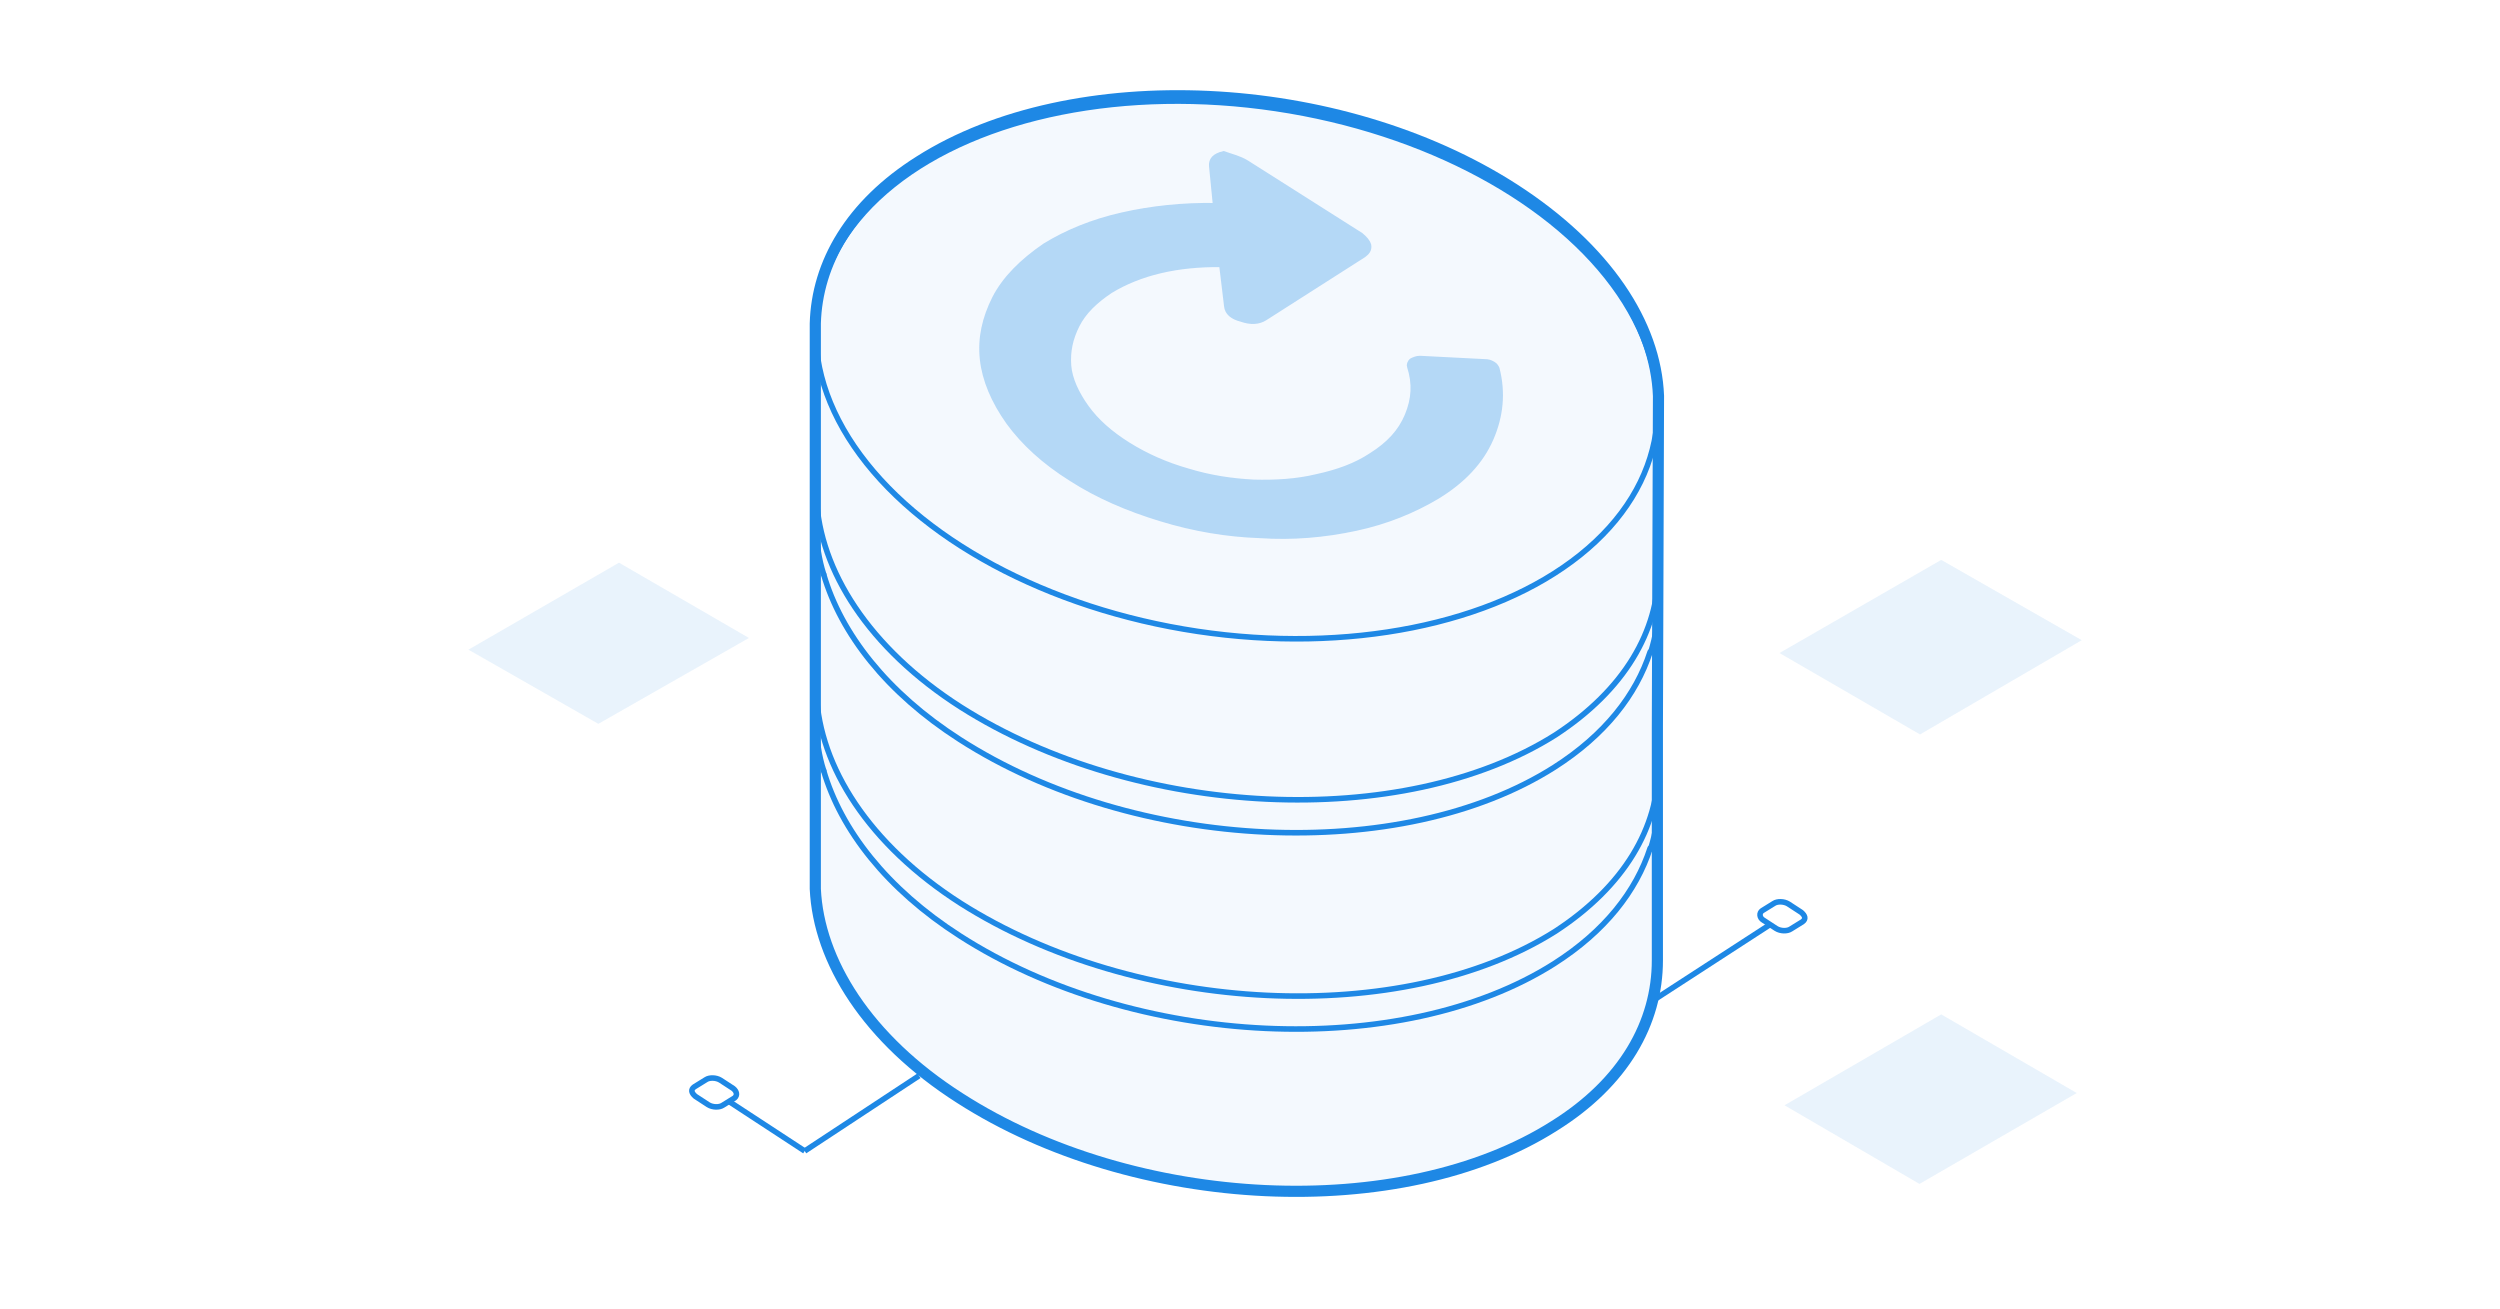 <?xml version="1.0" encoding="utf-8"?>
<!-- Generator: Adobe Illustrator 24.1.2, SVG Export Plug-In . SVG Version: 6.00 Build 0)  -->
<svg version="1.1" id="Layer_1" xmlns="http://www.w3.org/2000/svg" xmlns:xlink="http://www.w3.org/1999/xlink" x="0px" y="0px"
	 viewBox="0 0 448.3 234.7" style="enable-background:new 0 0 448.3 234.7;" xml:space="preserve">
<style type="text/css">
	.st0{fill:#FFFFFF;fill-opacity:0;}
	.st1{opacity:5.000000e-02;fill:#1E88E5;stroke:#1E88E5;stroke-miterlimit:10;enable-background:new    ;}
	.st2{fill:none;stroke:#1E88E5;stroke-linecap:round;stroke-linejoin:round;stroke-miterlimit:10.002;}
	.st3{fill:none;stroke:#1E88E5;stroke-linecap:round;stroke-linejoin:round;stroke-miterlimit:10;}
	.st4{fill:none;stroke:#1E88E5;stroke-width:2;stroke-linecap:round;stroke-linejoin:round;stroke-miterlimit:10;}
	.st5{fill:none;stroke:#1E88E5;stroke-miterlimit:10;}
	.st6{opacity:0.1;fill:#1E88E5;enable-background:new    ;}
	.st7{opacity:0.3;}
	.st8{fill:#1E88E5;stroke:#1E88E5;stroke-miterlimit:10;}
</style>
<rect y="0" class="st0" width="448.3" height="234.7"/>
<path class="st1" d="M297.4,70.7c-0.5-12.9-9.3-26.4-25.9-37.1c-31.4-20.2-79.2-22.4-106.6-5c-12.3,7.7-18.4,18.2-18.5,29.1l0,0
	v72.6V147v12.6l0,0c0.6,12.9,9.3,26.9,25.9,37.5c31.4,20.2,79.2,22.4,106.6,5c12.5-7.8,18.5-18.5,18.5-29.7l0,0v-12.6v-16.7v-12.6
	V70.7L297.4,70.7z"/>
<ellipse transform="matrix(0.148 -0.989 0.989 0.148 123.364 275.885)" class="st2" cx="221.8" cy="66.3" rx="47.4" ry="76"/>
<g>
	<line class="st3" x1="297.4" y1="89.4" x2="297.4" y2="89.4"/>
	<path class="st3" d="M297.4,102.1L297.4,102.1c0,11.1-6.1,21.6-18.5,29.7c-27.4,17.3-75.1,15-106.6-5
		c-16.6-10.6-25.3-24.6-25.9-37.5l0,0"/>
	<line class="st3" x1="146.3" y1="76.4" x2="146.3" y2="76.4"/>
	<path class="st3" d="M147.7,67.8"/>
	<path class="st3" d="M147.7,67.8"/>
	<line class="st3" x1="146.3" y1="59.7" x2="146.3" y2="76.4"/>
	<line class="st3" x1="146.3" y1="76.4" x2="146.3" y2="89.1"/>
	<line class="st3" x1="297.4" y1="72.8" x2="297.4" y2="89.4"/>
	<line class="st3" x1="297.4" y1="102.1" x2="297.4" y2="89.4"/>
	<path class="st3" d="M147.2,50.3c-0.6,2.3-0.9,4.6-1,7l0,0v12.6"/>
	<path class="st3" d="M297.4,82.8V70.2l0,0c-0.1-2-0.4-4.1-0.9-6.1"/>
</g>
<g>
	<line class="st3" x1="297.4" y1="124.7" x2="297.4" y2="124.7"/>
	<path class="st3" d="M297.4,137.3L297.4,137.3c0,11.1-6.1,21.6-18.5,29.7c-27.4,17.3-75.1,15-106.6-5
		c-16.6-10.6-25.3-24.6-25.9-37.5l0,0"/>
	<line class="st3" x1="146.3" y1="111.7" x2="146.3" y2="111.7"/>
	<path class="st3" d="M147.7,103"/>
	<path class="st3" d="M147.7,103"/>
	<path class="st3" d="M296,117c0.9-2.9,1.4-5.8,1.4-8.8l0,0"/>
	<path class="st3" d="M147.7,103c3.1,10.6,11.3,21.2,24.4,29.6c31.4,20.2,79.2,22.4,106.6,5c9.1-5.8,14.7-13,17.2-20.7"/>
	<polyline class="st3" points="146.3,82.4 146.3,82.4 146.3,95.1 	"/>
	<polyline class="st3" points="297.4,108.1 297.4,95.4 297.4,95.4 	"/>
	<path class="st3" d="M147.7,103c-0.9-2.8-1.2-5.4-1.4-7.9l0,0"/>
	<line class="st3" x1="146.3" y1="95.1" x2="146.3" y2="111.7"/>
	<line class="st3" x1="146.3" y1="111.7" x2="146.3" y2="124.3"/>
	<line class="st3" x1="297.4" y1="108.1" x2="297.4" y2="124.7"/>
	<line class="st3" x1="297.4" y1="137.3" x2="297.4" y2="124.7"/>
</g>
<g>
	<line class="st3" x1="297.4" y1="159.9" x2="297.4" y2="159.9"/>
	<path class="st3" d="M297.4,172.5L297.4,172.5c0,11.1-6.1,21.6-18.5,29.7c-27.4,17.3-75.1,15-106.6-5
		c-16.6-10.6-25.3-24.6-25.9-37.5l0,0"/>
	<line class="st3" x1="146.3" y1="146.9" x2="146.3" y2="146.9"/>
	<path class="st3" d="M147.7,138.2"/>
	<path class="st3" d="M147.7,138.2"/>
	<path class="st3" d="M296,152.2c0.9-2.9,1.4-5.8,1.4-8.8l0,0"/>
	<path class="st3" d="M147.7,138.2c3.1,10.6,11.3,21.2,24.4,29.6c31.4,20.2,79.2,22.4,106.6,5c9.1-5.8,14.7-13,17.2-20.7"/>
	<polyline class="st3" points="146.3,117.7 146.3,117.7 146.3,130.2 	"/>
	<polyline class="st3" points="297.4,143.3 297.4,130.7 297.4,130.7 	"/>
	<path class="st3" d="M147.7,138.2c-0.9-2.8-1.2-5.4-1.4-7.9l0,0"/>
	<line class="st3" x1="146.3" y1="130.2" x2="146.3" y2="146.9"/>
	<line class="st3" x1="146.3" y1="146.9" x2="146.3" y2="159.5"/>
	<line class="st3" x1="297.4" y1="143.3" x2="297.4" y2="159.9"/>
	<line class="st3" x1="297.4" y1="172.5" x2="297.4" y2="159.9"/>
</g>
<path class="st3" d="M158.9,74.3"/>
<path class="st4" d="M297.4,71c-0.5-12.9-9.3-26.4-25.9-37.1c-31.4-20.2-79.2-22.4-106.6-5c-12.4,7.8-18.4,18.3-18.7,29.1l0,0v72.1
	v16.7v12.6l0,0c0.6,12.9,9.3,26.9,25.9,37.5c31.4,20.2,79.2,22.4,106.6,5c12.5-7.8,18.5-18.5,18.5-29.7l0,0v-12.6V143v-12.6
	L297.4,71L297.4,71z"/>
<g>
	<line class="st5" x1="130.7" y1="197.5" x2="144.3" y2="206.4"/>
	<line class="st5" x1="144.3" y1="206.4" x2="164.8" y2="192.9"/>
	<path class="st5" d="M131.7,196.9l-2.1,1.3c-0.6,0.4-1.8,0.4-2.6-0.1l-2.3-1.5c-0.7-0.6-0.9-1.2-0.2-1.7l2.1-1.3
		c0.6-0.4,1.8-0.4,2.6,0.1l2.3,1.5C132.1,195.7,132.3,196.4,131.7,196.9z"/>
</g>
<g>
	<line class="st5" x1="317.4" y1="165.8" x2="296.9" y2="179.1"/>
	<path class="st5" d="M316,163.3l2.1-1.3c0.6-0.4,1.8-0.4,2.6,0.1l2.3,1.5c0.7,0.6,0.9,1.2,0.2,1.7l-2.1,1.3
		c-0.6,0.4-1.8,0.4-2.6-0.1l-2.3-1.5C315.5,164.6,315.4,163.7,316,163.3z"/>
</g>
<polygon class="st6" points="320,198.2 344.2,212.3 372.4,196 348.1,181.9 "/>
<polygon class="st6" points="84,116.5 107.3,129.8 134.3,114.4 111,100.9 "/>
<polygon class="st6" points="319.1,117.1 344.3,131.7 373.3,114.8 348.1,100.4 "/>
<g class="st7">
	<path class="st8" d="M223.5,29.2l20.5,13c0.7,0.6,1.2,1.1,1.4,1.8c0.1,0.7-0.2,1.2-0.9,1.7l-17.7,11.3c-1.1,0.7-2.5,0.8-4.2,0.2
		c-1.6-0.4-2.5-1.2-2.6-2.3l-0.9-7.5c-8.1-0.1-14.7,1.5-20,4.7c-2.7,1.8-4.8,3.8-6,6.2c-1.2,2.4-1.7,4.7-1.5,7.3
		c0.2,2.4,1.4,5,3.2,7.5c1.8,2.5,4.3,4.7,7.5,6.7c3.2,2,6.8,3.6,10.7,4.7c3.9,1.2,7.9,1.8,11.8,2c3.9,0.1,7.7-0.1,11.4-1
		c3.7-0.8,7-2,9.7-3.8c3.2-2,5.3-4.3,6.5-7.2c1.2-2.9,1.4-5.7,0.4-8.8c-0.1-0.2,0-0.7,0.4-1c0.4-0.2,0.9-0.4,1.4-0.4l11.7,0.6
		c0.5,0,0.9,0.1,1.4,0.4c0.4,0.2,0.6,0.6,0.7,0.8c1.1,4.3,0.7,8.5-1.1,12.6c-1.8,4.1-5,7.5-9.6,10.3c-4.2,2.5-9,4.5-14.6,5.7
		s-11.3,1.7-17.2,1.3c-5.9-0.2-11.8-1.2-17.7-3s-11.3-4.1-16.1-7.2c-4.8-3-8.5-6.4-11.2-10.1c-2.7-3.8-4.3-7.6-4.7-11.3
		c-0.4-3.8,0.4-7.3,2.2-10.9c1.8-3.5,4.9-6.6,9-9.4c3.9-2.4,8.5-4.3,13.8-5.5c5.3-1.2,10.9-1.8,16.8-1.7l-0.7-7.1
		c-0.1-1.1,0.5-1.8,2.1-2.2C220.8,28.1,222.2,28.4,223.5,29.2z"/>
</g>
</svg>

